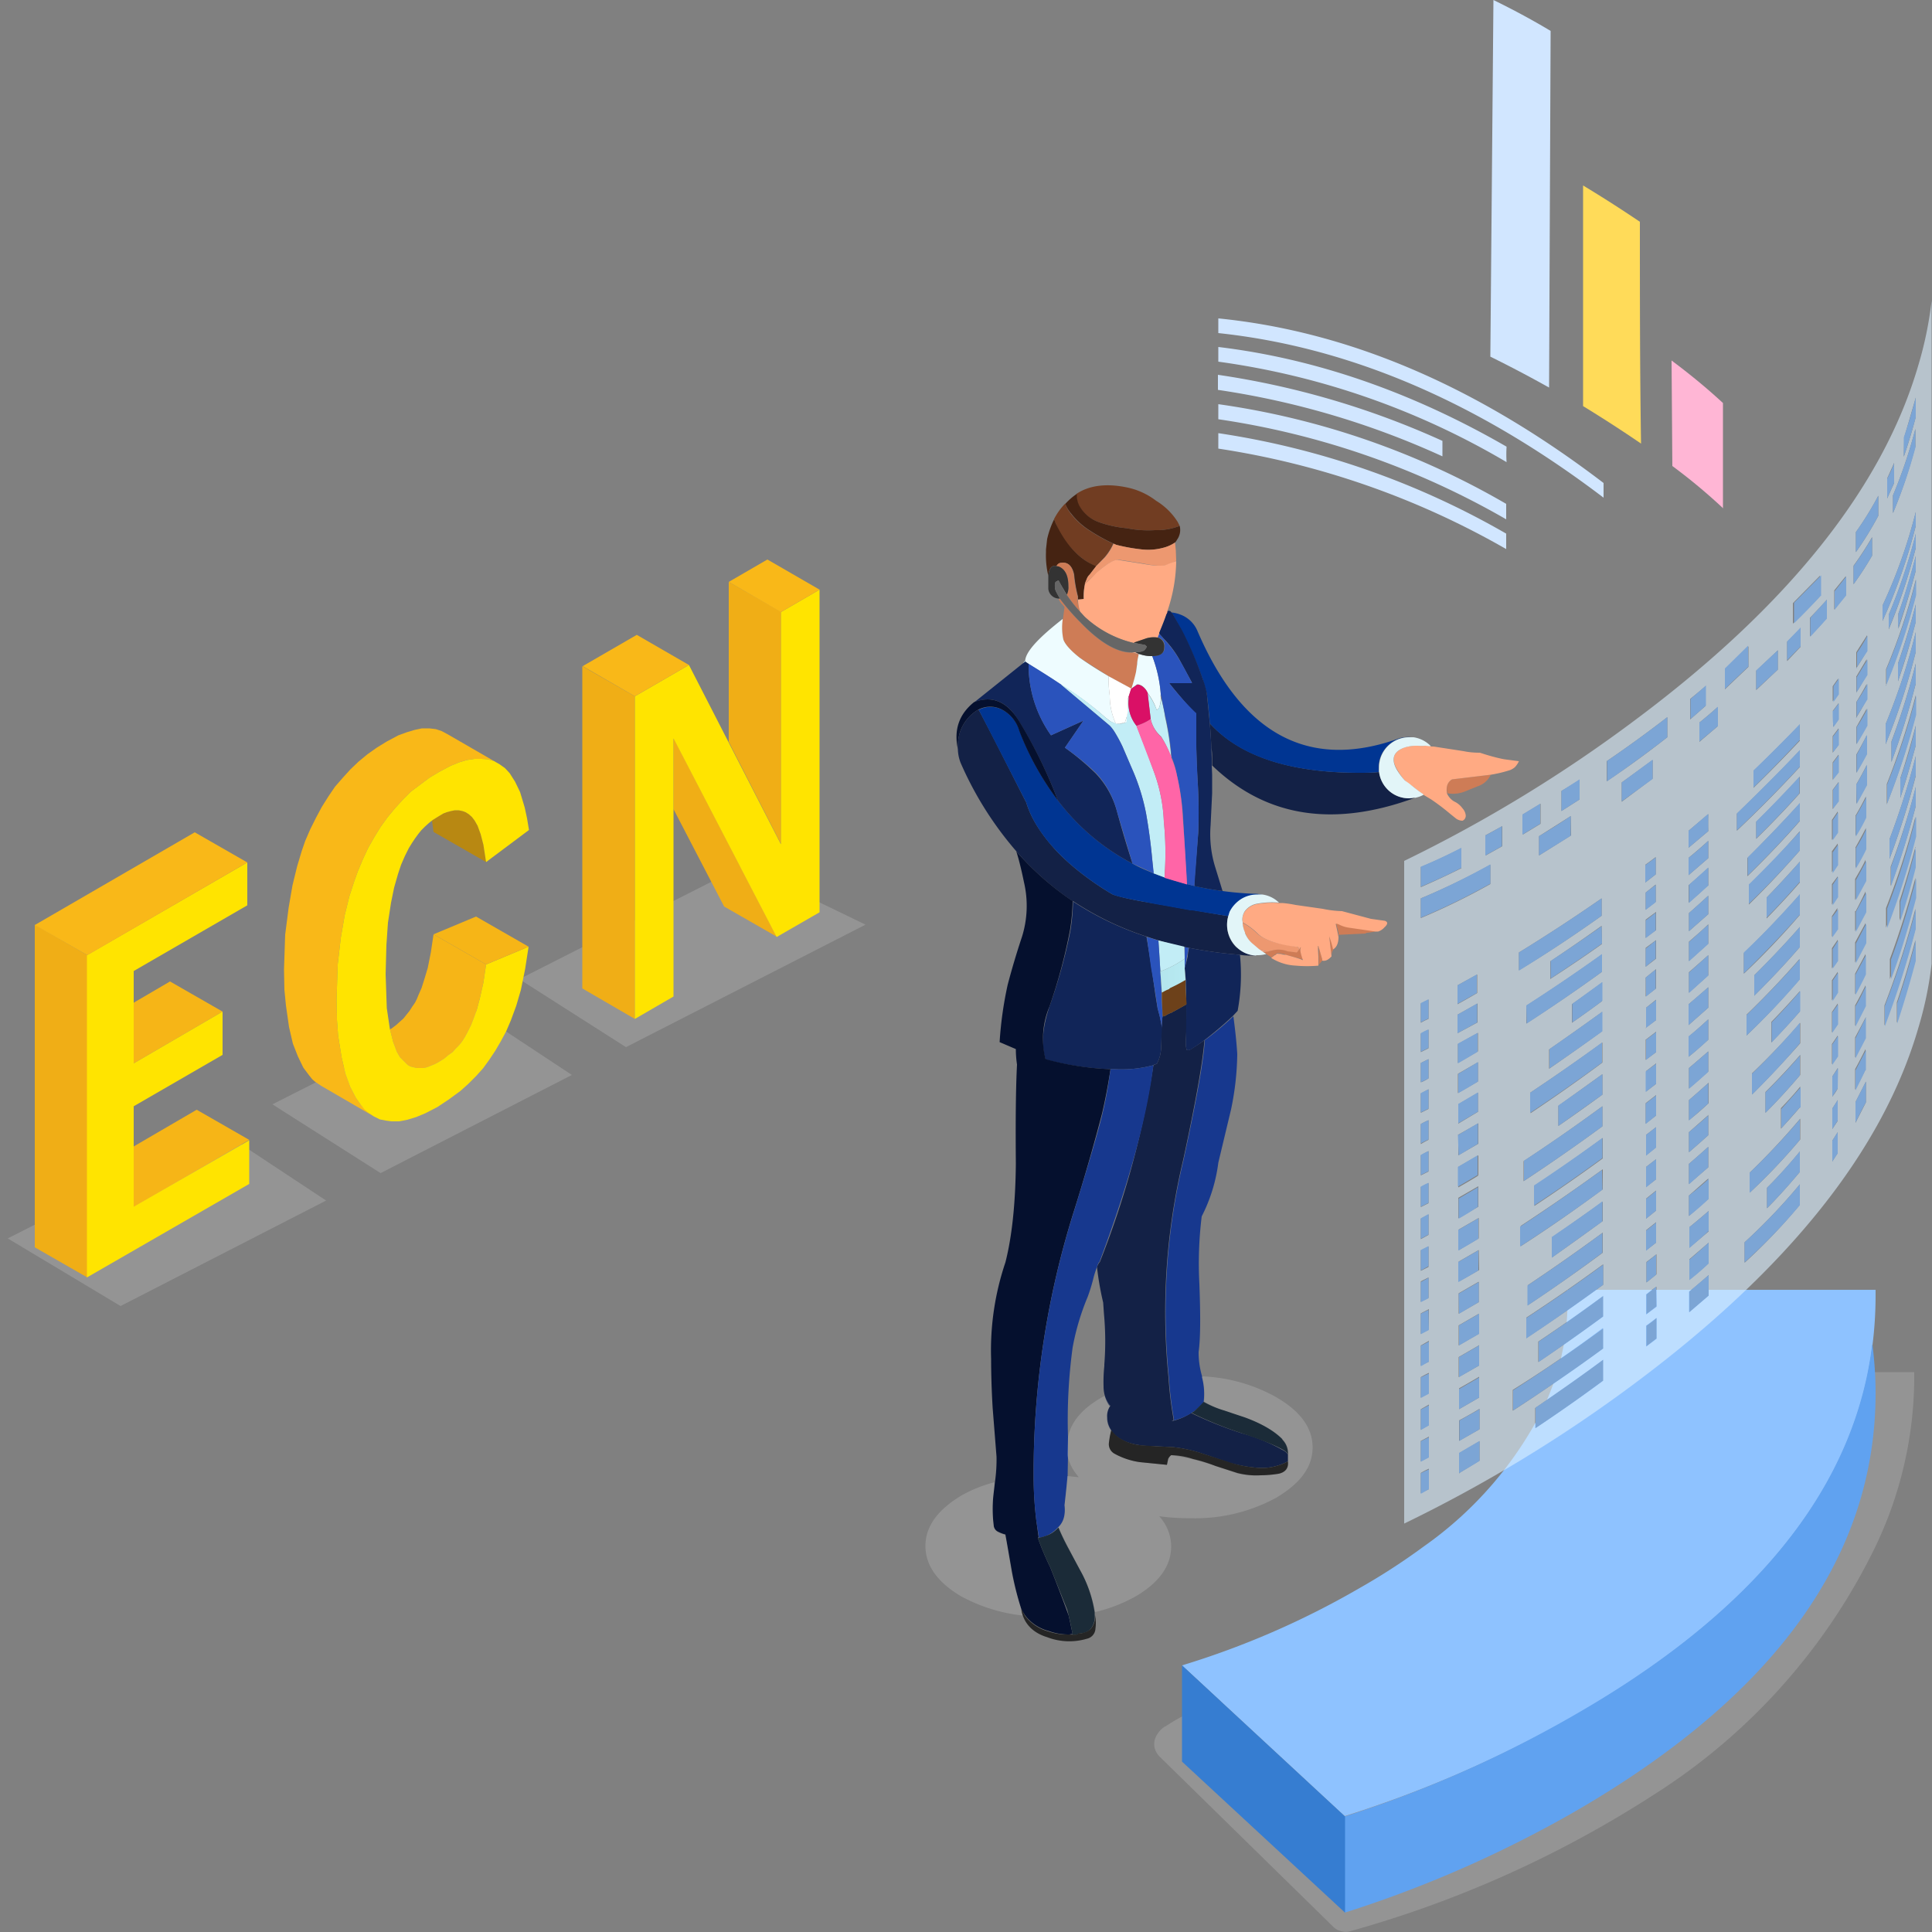 <svg xmlns="http://www.w3.org/2000/svg" width="500" height="500"><rect width="100%" height="100%" fill="#808080" stroke="none"/><defs><linearGradient id="a" x1="-479.7%" x2="188.2%" y1="50%" y2="50%"><stop offset="0%" stop-color="#9FCED5"></stop><stop offset="100%" stop-color="#BBEEF6"></stop></linearGradient></defs><g fill="none" fill-rule="evenodd"><g fill-rule="nonzero"><path fill="#E6E6E6" d="M120.9 260.3l27.1 17.9-49.5 25.4-28-17.8 50.4-25.5zm13.5-6.9l58-29.4 31.6 15.3-62 31.7-27.6-17.6zM57 292.6l27.4 18.1L31.2 338 2 320.5l55-27.9z" opacity=".2" style="mix-blend-mode:multiply"></path><path fill="#F0AE16" d="M174.3 209.4V191l26.7 51.4-13.6-7.8zm14.3-58.8V192l-.6-1.2 14.1 27.6v-60.1zm-37.9 21.8v83.4l13.6 7.9v-83.5z"></path><path fill="#FFE400" d="M212.1 152.6v83.5l-11.1 6.4-26.7-51.4v66.8l-10 5.8v-83.5l14-8.1 23.8 46.4v-60.1z"></path><path fill="#F9B818" d="M212.1 152.6l-13.5-7.8-10 5.8 13.5 7.8zm-47.3 11.7l-14 8.1 13.5 7.8 14-8.1z"></path><path fill="#F0AE16" d="M9 322.8v-83.5l13.6 7.9v83.4z"></path><path fill="#F6B517" d="M34.6 296.7v15.7L64.5 295l-13.6-7.8zm23-34.9l-23 13.4v-15.7L44 254z"></path><path fill="#FFE400" d="M57.6 273l-23 13.3v26l29.9-17.2v11.3l-42 24.2v-83.4l41.5-24v11.1l-29.4 17v23.9l23-13.4z"></path><path fill="#F9B818" d="M50.4 215.4L9 239.4l13.6 7.8 41.4-24zm44 71.7l-.9-1-1.4-2-1.5-2.9-1.2-3.3-1-4.3-.9-5.6-.3-4.1-.1-5.3.3-9 .8-6.9 1-5.8 1.2-4.9 1.3-4 .9-2.5 1.3-3.1 1.4-3 1.6-2.8 1.6-2.6 1.8-2.5 2-2.4 2-2.2 2-2 2.4-1.8 2.4-1.8 2.5-1.5 3-1.6 2.2-.9 2-.6 2-.3h1.8l1.7.1 1.6.5 1.4.8-13.5-7.8-1.5-.8-1.5-.5-1.7-.2h-1.9l-1.9.4-2 .6-2.2.8-3 1.6-2.6 1.6-2.4 1.7-2.3 1.9-2.1 2-2 2.2-2 2.3-1.7 2.5-1.7 2.7-1.5 2.8-1.5 3-1.3 3-.9 2.6-1.2 4-1.2 4.9-1 5.8-.9 7-.3 9 .1 5.2.4 4.1.8 5.6 1 4.3 1.3 3.3 1.4 2.9 1.5 2 .8 1 .8.7 1.5 1 13.6 7.9-1.5-1z"></path><path fill="#F6B517" d="M107 276.2l.8.2h1.8l.9-.2 1-.4 1-.4 1.1-.6 1.3-.8 1.2-1 1-.7.9-1 .8-.8.8-1 .7-1.1.6-1.1.5-1 .5-1 .7-1.8.8-2.2.8-3 .9-4 .7-4.7-13.6-7.8-.7 4.7-.8 4-.9 3-.7 2.2-.8 1.8-.4 1-.5 1-.7 1-.7 1.1-.8 1-.8 1-.9.8-1 .9-1.2.9-.4.2.9 3.4.9 2.4.8 1.4 1 1 1 1 .7.4z"></path><path fill="#B88812" d="M119.7 209.9l-1-.2h-1l-1 .2-1.1.3-.8.3-1.2.7-1.6 1-.2.2.4 2.9 13.6 7.8-.7-4.5-.7-2.7-.8-2.2-.8-1.4-.7-.9-.8-.7-.8-.5z"></path><path fill="#FFE400" d="M107.8 276.4h1.8l.9-.2 1-.4 1-.4 1.1-.6 1.3-.8 1.2-1 1-.7.9-1 .8-.8.8-1 .7-1.1.6-1.1.5-1 .5-1 .7-1.8.8-2.2.8-3 .9-4 .7-4.7 11-4.6-.9 5.8-1.1 5.4-1.2 4.1-1.4 3.8-1.2 2.8-1.4 2.6-1.4 2.4-1.6 2.4-1.6 2.2-1.8 2-2 2-2 1.8-3 2.2-3 2-3.1 1.6-2.4 1-2.3.7-2.1.4h-2l-1.5-.2-1.5-.3-1.6-.8-1.5-1-.9-.8-.8-1-1.4-2-1.5-2.9-1.2-3.3-1-4.3-.9-5.6-.3-4.1-.1-5.3.3-9 .8-6.9 1-5.8 1.2-4.9 1.3-4 .9-2.5 1.3-3.1 1.4-3 1.6-2.8 1.6-2.6 1.8-2.5 2-2.4 2-2.2 2-2 2.4-1.8 2.4-1.8 2.5-1.5 3-1.6 2.2-.9 2-.6 2-.3h1.8l1.7.1 1.6.5 1.4.8 1.4 1 1.2 1.3 1.4 2.2 1.3 2.7 1.2 4 .6 2.8.5 3-11.1 8.3-.7-4.5-.7-2.7-.8-2.2-.8-1.4-.7-.9-.8-.7-.8-.5-.8-.3-1-.2h-1l-1 .2-1.1.3-.8.3-1.2.7-1.6 1-1 .8-1 .9-1 1-.8 1-.8 1.1-.8 1.2-.8 1.3-1 2-1 2.3-.8 2.4-1 3.5-.8 3.9-.8 5.2-.4 5.8-.2 7.5.3 8.8.8 5.4.9 3.5.9 2.4.8 1.4 1 1 1 1 .7.4.8.2z"></path><path fill="#F6B517" d="M136.8 245l-13.6-7.8-11 4.6 13.6 7.8z"></path></g><path fill="#E6E6E6" fill-rule="nonzero" d="M388.2 387.6a187.7 187.7 0 0017.8-32.5h89.4a101.8 101.8 0 01-10.7 46.5 157.2 157.2 0 01-56.6 62.8 286 286 0 01-78.7 35.4 3.8 3.8 0 01-2.2 0 4 4 0 01-2-1L300 454.5a5 5 0 01-1.2-2.2 4.5 4.5 0 01.2-2.5 6.5 6.5 0 012.5-3 .2.2 0 00.1 0 52 52 0 0114.2-6.6 130 130 0 0072.5-52.6z" opacity=".2" style="mix-blend-mode:multiply"></path><path fill="#8EC2FF" d="M348.1 470.1L305.9 431a217.7 217.7 0 0045.6-19.8 167 167 0 0017-11 97 97 0 0031.1-36.2 72.3 72.3 0 004.4-12.5l.7-3.4a72.2 72.2 0 001-12.5v-1.8h79.7v1.8a103.3 103.3 0 01-.8 12.5 93.2 93.2 0 01-3.4 16c-9.2 30.2-33.7 56.8-73.4 79.7A302.5 302.5 0 01348 470z"></path><path fill="#60A2F0" d="M484.6 348c.5 4.2.8 8.3.8 12.5 0 42.3-26 78.3-77.6 108.2A305.2 305.2 0 01348 495v-24.9a302.5 302.5 0 0059.7-26.4c39.7-22.8 64.2-49.4 73.4-79.6a93.2 93.2 0 003.4-16z"></path><path fill="#367DD1" d="M348.1 495l-42.2-39.1V431l42.2 39.1z"></path><path fill="#D1E6FF" d="M315.3 93.7v-3.9c25 3 50 11.6 74.6 25.8a32.5 32.5 0 000 4 200 200 0 00-74.6-26zm0-7.5v-3.8c34 3.4 67.1 17.7 99.7 42.6v3.8c-32.6-24.8-65.8-39-99.7-42.6zm-.1 14.7V97a216 216 0 0158.1 17.1v4a214.8 214.8 0 00-58.1-17.2zm.1 15.2v-4a211.6 211.6 0 0174.5 26v4a213.9 213.9 0 00-74.5-26zm0-7.6v-3.9a205.2 205.2 0 0174.5 25.8v4a209.8 209.8 0 00-74.5-25.9z"></path><path fill="#FFDB59" d="M424.4 57.5c0 19.2 0 38.2.3 57.3a349.5 349.5 0 00-15-9.7V48a340 340 0 0114.7 9.4z"></path><path fill="#D1E6FF" d="M401.3 8l-.4 92.3a329 329 0 00-15.2-8l.8-92.3c4.9 2.4 9.8 5 14.8 8z"></path><path fill="#FFB6D5" d="M446 131.6a148.9 148.9 0 00-13.2-11l-.2-27.3c4.7 3.5 9.2 7.2 13.3 11v27.3z"></path><path fill="#132146" d="M356.9 199.8a7.8 7.8 0 002.2 4.5 7.7 7.7 0 005.6 2.3 8.8 8.8 0 001.4-.1c-21 7.7-38.5 5-52.4-8.4v-1.8c0-1 0-1.8-.2-2.7a167 167 0 00-.4-6.4c7.8 8.5 20.7 12.8 38.8 12.8 1.7 0 3.3 0 5-.2zm-79.2 33.5a74.4 74.4 0 01-14.6-12.9 89.4 89.4 0 01-14.5-23 10.4 10.4 0 01-.7-3.4 12.4 12.4 0 01.5-4.4 10.6 10.6 0 014.7-5.9.5.5 0 01.2 0c3 5.6 7 13.6 12.3 24 1.2 4 3.7 8 7.6 12.3a57.5 57.5 0 004.2 4 74.1 74.1 0 0010.4 7.4c.6.3 3 1 7.3 1.8l4.1.7 2.3.4 6.6 1.2h.5l9.3 1.6a8.1 8.1 0 002 8l.8.6a7.5 7.5 0 004.5 1.6 6.8 6.8 0 01-1 0c-1 0-2.2 0-3.3-.2a114.5 114.5 0 01-13.2-1.8l-1.2-.2a100.2 100.2 0 01-9.7-2.7 78.2 78.2 0 01-19.1-9.2zm8.2 127.8a8.7 8.7 0 01-.3-2.3 39.4 39.4 0 01.2-5.3v-.4a76.5 76.5 0 00-.1-13.1l-.2-2.9a76.9 76.9 0 01-1.6-9.2 5 5 0 01.7-1.3v.1a237 237 0 0013.9-51 5.3 5.3 0 01.9-.4 9.5 9.5 0 001.1-4.6 86.9 86.9 0 01.2-6.1 7.3 7.3 0 01.2-1.6 2 2 0 00.5 0 7.7 7.7 0 012-1 .4.4 0 01.3-.2l3.4-1.9c0 3 0 6-.2 9.2a8.4 8.4 0 00.2 2.6h.8a46.5 46.5 0 003.8-2.5c-.4 5.5-2.2 15.7-5.5 31a168.5 168.5 0 00-3.8 56.2 96.3 96.3 0 001.3 10.8v.3a4 4 0 01-.5.3 15 15 0 005-2.1h.1a98.2 98.2 0 0013 5.2 46.7 46.7 0 0111.4 4.8l.6.7v1.8a14.3 14.3 0 01-7.4 1.7 38.3 38.3 0 01-7.6-1.3l-7.4-2.5a36.4 36.4 0 00-7.5-1.6l-4.2-.2c-1.4 0-2.9-.1-4.3-.3-3.5-.5-6-1.8-7.4-3.9a5.7 5.7 0 01-1-3.2 4.7 4.7 0 01.8-3 .1.1 0 00-.2-.1 8.4 8.4 0 01-1.2-2.6z"></path><path fill="#003592" d="M365.8 190.9a10.6 10.6 0 00-1.1-.1 7.8 7.8 0 00-7.9 7.9v1.1c-1.6.2-3.3.2-5 .2-18 0-31-4.2-38.7-12.8a175 175 0 00-.8-7.8l-1-3.5a94.9 94.9 0 00-5.5-12.7l-2.3-4.2-.4-.5a8.6 8.6 0 012.5.6 7.7 7.7 0 014.3 4.2c11.4 26.6 28.6 36 51.6 28a7.7 7.7 0 014.3-.4zM298.5 226a72.2 72.2 0 008.7 2.8l2 .5a84.4 84.4 0 0015.2 2 7.8 7.8 0 012.3.3 8.9 8.9 0 00-1.3 0 7.7 7.7 0 00-5.5 2.2 8.2 8.2 0 00-1.6 2.3 8.4 8.4 0 00-.4 1l-9.3-1.5h-.5l-6.6-1.2-2.3-.4-4.1-.8c-4.3-.8-6.7-1.4-7.3-1.8a74.1 74.1 0 01-10.4-7.4 57.5 57.5 0 01-4.2-4c-3.9-4.2-6.4-8.3-7.6-12.3l-12.3-24a6.6 6.6 0 016.3.1 9 9 0 014.3 5.5 73.8 73.8 0 0010 18 57.8 57.8 0 0019.2 16.2c1.7 1 3.5 1.7 5.4 2.5z"></path><path fill="#713D22" d="M275.7 130.4a8.4 8.4 0 001.4 2.5 18.7 18.7 0 005 4.5 46.6 46.6 0 006 3.3 14.2 14.2 0 01-2.3 3.6l-2.2 2.3h-.1a21 21 0 01-10.3-11.2 4.2 4.2 0 01-.4-1 .2.2 0 010-.1 16.4 16.4 0 012.9-4zm29.6 5.7a16.3 16.3 0 01-6.4 1.1 28 28 0 01-7.3-.5 29 29 0 01-7-1.5 9.3 9.3 0 01-5.4-4.4 5.8 5.8 0 01-.6-3c3.3-2.2 7.8-2.8 13.3-1.6a18.4 18.4 0 017.3 3.4 17 17 0 015.6 5.5l.5 1z"></path><path fill="#452312" d="M283.7 146.6l-.7.8-1 1.3a2.9 2.9 0 00-.7 1l-.5 1.4a15.6 15.6 0 00-.4 4l.1-.2v.2H279v-.7a35 35 0 01-1-5.7c-.5-2.4-1.8-3.4-3.7-3a1.4 1.4 0 00-.8.8c-1.3-.3-2 .5-2.2 2.5a22.2 22.2 0 01-.6-6.1v-.7l.3-2.7a23.2 23.2 0 011.8-5.1l.4 1c2.6 5.5 6 9.3 10.4 11.1v.1zm20.4-6.2a9.6 9.6 0 01-3.2 1.4 14.8 14.8 0 01-5.3.4 46.3 46.3 0 01-6.7-1.2l-.7-.3a46.6 46.6 0 01-6-3.3 18.7 18.7 0 01-5-4.5 8.4 8.4 0 01-1.5-2.5 16.2 16.2 0 013-2.6 5.8 5.8 0 00.6 3 9.3 9.3 0 005.3 4.4 29 29 0 007 1.5 28 28 0 007.3.5 16.3 16.3 0 006.4-1.1 4.3 4.3 0 01-.7 3.6 3.1 3.1 0 01-.5.7z"></path><path fill="#CE7C56" d="M279.6 158.4a34.4 34.4 0 01-3.5-4.5 4.4 4.4 0 00.4-2.2c0-2.7-.8-4.4-2.6-5a2.9 2.9 0 00-.5-.2 1.4 1.4 0 01.9-.8c2-.4 3.1.6 3.6 3a35 35 0 001 5.7v.8a.6.6 0 000 .4 9.8 9.8 0 00.4 2l.3.8zm95 47a4.5 4.5 0 01-.1-2 2.7 2.7 0 011.3-1.7l10-1.2a5.6 5.6 0 01-3.4 3l-3.2 1.3a8.3 8.3 0 01-4.6.5zM356.2 241a1.6 1.6 0 00-.4.1 19.1 19.1 0 01-2 .3.6.6 0 00-.4.2l-6.3.3h-.6a2.2 2.2 0 000 .6 8.8 8.8 0 01-.1-1.1l-.6-2.3c0-.2.3-.2.9.1a8.2 8.2 0 002.6.8l7 1zm-11.6 6.4l-.6-5.2h.1l1 3.4a3.8 3.8 0 00-.5 1.8zm-3.3 2.4v-4.1l-.2-.8v-.2h.1l1 3.6a1 1 0 000 .3l-1 1.2zm-8.7-2.8a10.5 10.5 0 00-1.3-.3 1.3 1.3 0 00-.6 0h-.2l-.5.4h-.1a5.9 5.9 0 00-.8.7 21.4 21.4 0 01-2.3-1.6h.1a10 10 0 001.1 0l.8-.1a9.4 9.4 0 011.4-.4 5.8 5.8 0 011.3 0 6.1 6.1 0 011.7.4l2.4.3.2-.2.5-.7c.3-.6.4-.7.3-.2-.2.4 0 1.4.6 3l-4.4-1.2a.6.6 0 00-.2 0zM274.3 155a57.1 57.1 0 005.3 6.1c5 5.2 9.4 7.8 13.2 7.8h.3l1.6.5a40.8 40.8 0 00-.7 4.6l-.2 1.5-1 2.8a312.2 312.2 0 00-5.9-3.3l-7.5-4.8c-2.4-1.9-3.8-3.4-4.2-4.7a14.6 14.6 0 01-.3-5 .7.7 0 00.2-.3l.4-3.1-.5-.6a4 4 0 01-1-1.5h.4z"></path><path fill="#EEFCFF" d="M274.7 177.3c-2.8-2-5.7-3.7-8.5-5.5a5.5 5.5 0 01-.9-.6c0-2.4 3.3-6 9.7-11a.7.7 0 010 .3 14.6 14.6 0 00.2 5c.4 1.2 1.8 2.8 4.2 4.7 1.7 1.2 4.1 2.8 7.5 4.8a32.3 32.3 0 00.3 5 17.1 17.1 0 001.6 7.3 9.4 9.4 0 01-1.4-.6l-1.3-1a84 84 0 00-11-8.2 1.3 1.3 0 00-.4-.2zm19.6-.2l-1.5 1.1a43.6 43.6 0 001.2-4.3l.3-2.1c0-.7.2-1.5.4-2.5h.3a9.1 9.1 0 003 .5h.2a34.3 34.3 0 012.2 9.8 2.7 2.7 0 000 .9v.1a8 8 0 01-.4 2.5l-.6.7-.6-1.5a17.3 17.3 0 00-1.8-3 4 4 0 00-1.6-1.9 3.4 3.4 0 00-.6-.2l-.2-.2a.6.6 0 00-.3.1zm-2.6 8.2v1.6a5.8 5.8 0 01-2 .4c.5 0 1-.2 1.4-.3l.6-1.7z"></path><path fill="#112558" d="M313.1 187.2a165.3 165.3 0 01.5 9v1.9l.1 2.4v4.8l-.4 8.3a28.8 28.8 0 001.1 10.5l2 6.5a85.6 85.6 0 01-7.3-1.3V228l1-12.5c.2-4.8.1-9.5-.2-14.2a167.5 167.5 0 01-.3-11.5v-5l-.1-.2c-.7-.4-3-3-7-7.9h6l-3.2-5.9a26 26 0 00-4.1-5.5l-1.2-1.3a1 1 0 000-.3l.5-1.2c.5-1.2 1-2.4 1.3-3.5l.2-.6.2-.3h.6l.3.3.4.5 2.4 4.2a94.9 94.9 0 015.4 12.7c.4 1 .7 2.2 1 3.4l.8 8zm6 75.7a96.1 96.1 0 01-7.4 6.3 46.5 46.5 0 01-3.7 2.5 1.5 1.5 0 01-.9 0 8.4 8.4 0 01-.2-2.7 235.5 235.5 0 000-14.4v-1l-.3-3 .8-3.1c0-.8.2-1.5.3-2.2a114.5 114.5 0 0013.2 1.8 51.5 51.5 0 01-.6 14.5l-1.2 1.3zm-26-39.4a57.8 57.8 0 01-19.3-16.3 123 123 0 00-10-20.4c-3-5.2-7-6.9-11.6-5.1l12.5-10 .6-.5.9.6a31.5 31.5 0 005.8 18.5l8.4-3.8-4.8 7a66.3 66.3 0 018 6.7 22.8 22.8 0 015.5 9.9 292.7 292.7 0 004 13.4zm-15.4 9.8a78.2 78.2 0 0019 9.1 399.4 399.4 0 012.3 15l.6 3.6.6 2.2.5 2.7v-1.3 1.6l-.2 4.5a9.5 9.5 0 01-1.1 4.6 5.3 5.3 0 00-1 .4 32.1 32.1 0 01-10 1h-1a74.5 74.5 0 01-16.8-2.5c-1.2-3.8-.8-8.3 1-13.7A139 139 0 00277 241a52.9 52.9 0 00.7-7.6z"></path><path fill="#C2EDF6" d="M265.3 171.2l-.6.5a3 3 0 00.4-.6.6.6 0 00.2.1zm36.1 55.9l-2.9-1.1a151.7 151.7 0 00-1.9-15.5 54 54 0 00-3.7-11.7l-2.4-5.6a38.5 38.5 0 00-2-3.7 9.7 9.7 0 00-1.3-1.7l-12.6-10.6.5.2a84 84 0 0111 8.3l1.3 1a9.4 9.4 0 001.4.5l.8.1a5.8 5.8 0 002-.4v-1.6l.2-1.2a18 18 0 01.1-2v-1a1.7 1.7 0 01.2-.8 5.5 5.5 0 010 .7 9.3 9.3 0 002 6.8c1.2 3 2.8 7 4.7 12.4a41.8 41.8 0 012.4 12.4 80.4 80.4 0 01.2 13.9v.6zm-6.6-49.9h-.5a.6.6 0 01.3-.2l.2.2zm5.7 3.5c.4 1.6.8 3.2 1 4.8a73.7 73.7 0 011.6 10.5 26.6 26.6 0 00-2.6-5.4 8.4 8.4 0 01-2.7-4.5l-.8-6.7a17.3 17.3 0 011.8 3l.6 1.4.6-.7a8 8 0 00.5-2.4zm6.1 67.4a26.7 26.7 0 01-6.3 3.3l-.3-5-.2-3 6.7 1.6.1 3.1z"></path><path fill="#2A53BC" d="M274.7 177.3l12.5 10.5a9.7 9.7 0 011.3 1.7 38.5 38.5 0 012 3.7l2.4 5.6a54 54 0 013.7 11.7 138 138 0 011.6 12l.4 3.5-5.5-2.5-.7-2.4-3.3-11a22.8 22.8 0 00-5.4-10 66.3 66.3 0 00-8.1-6.6l4.8-7-8.4 3.8a31.4 31.4 0 01-5.8-18.5 246.6 246.6 0 018.5 5.4zm25.6 74.1l.3 5.5v1.6l.3 4.5a7.3 7.3 0 00-.2 1.6v1.3a46.4 46.4 0 00-1.1-4.9 220.2 220.2 0 00-1.4-8.8l-.3-1.7-1.1-8 3 .9.2 3 .3 5zm8.8-22.1l-1.9-.5-.4-6-.6-11.1a63.7 63.7 0 00-1.6-11 22.5 22.5 0 00-1.4-4.8 73.7 73.7 0 00-1.6-10.4l-1-4.9v-.2a2.7 2.7 0 01-.2-.8 34.3 34.3 0 00-2.2-9.8c2 0 3.2-.8 3.2-2.3a2.3 2.3 0 00-1.8-2.6c0-.3.2-.6.4-.9l1.2 1.4a26 26 0 014.1 5.5c1 1.6 2 3.6 3.2 5.9h-5.9a71 71 0 007 7.8v9.2l.3 7.5c.3 4.7.4 9.5.2 14.2a1530.6 1530.6 0 01-1 13.8zm-2.5 18.8v-3l1 .2a91 91 0 01-1 5.3v-2.5z"></path><path fill="#05102E" d="M276.8 423h-.4a15 15 0 01-5-.9 11.3 11.3 0 01-6-3.9 15.3 15.3 0 01-1.1-1.8 79.2 79.2 0 01-2.4-9.6l-1.7-9.7h-.1a9.2 9.2 0 01-1.8-.7 2 2 0 01-1.1-1.4 34.2 34.2 0 010-9l.3-2.5a41.1 41.1 0 00.4-6.5l-1-12.6c-.3-5-.4-9.3-.4-12.7a71 71 0 013.7-25c1.7-6.7 2.6-15.2 2.7-25.5-.1-11.5 0-20 .3-25.7a27.2 27.2 0 01-.3-4l-4.2-1.8a96.3 96.3 0 012.1-14.9c1-3.8 2.2-7.9 3.7-12.4a26.8 26.8 0 00.5-14.1c-.8-3.9-1.5-6.5-2-8a74.4 74.4 0 0014.6 12.9 52.9 52.9 0 01-.7 7.6 139 139 0 01-5.3 19.7 21.3 21.3 0 00-1 13.6 74.5 74.5 0 0016.8 2.6c-.6 3.9-1.3 7.7-2.2 11.5a520 520 0 01-7.1 24.7 225.1 225.1 0 00-10.6 68.9v.4a95.5 95.5 0 00.7 11.3l.6 4.4h-.2v.1a70 70 0 003.2 7.6 451.3 451.3 0 014.8 12.6l1 4.7a2.9 2.9 0 00-.8.1zm-24.7-241.3c4.7-1.8 8.6-.1 11.7 5a123 123 0 0110 20.5 73.8 73.8 0 01-10-18 9 9 0 00-4.2-5.4 6.6 6.6 0 00-6.3-.2.5.5 0 00-.2.1 10.6 10.6 0 00-4.7 5.9 12.4 12.4 0 00-.5 4.3c-1.1-5 .3-9.1 4.2-12.2z"></path><path fill="#ED9870" d="M288.2 140.7l.7.3a46.3 46.3 0 006.7 1.2 14.8 14.8 0 005.3-.4 9.6 9.6 0 003.2-1.4l.2 2 .1 2.7c-.6.4-1.3.7-2.2 1-1 .5-3.2.4-6.5-.3-4-.6-6.2-1-6.4-.9-1 0-3 1-5.6 3.5a29.4 29.4 0 01-3 2.7l.6-1.4a2.9 2.9 0 01.7-1l1-1.3.6-.8 2.3-2.3a14.2 14.2 0 002.3-3.6zM328 246.3l-2.2-.6-1.4-1.2a6.8 6.8 0 01-1.8-2.2l-.2-.5a1 1 0 01-.2-.4 7.4 7.4 0 01-.6-2.3v-.3a18.2 18.2 0 014 3c1.2 1 3.2 1.9 6.1 2.5l4.3.8.2.6a1.7 1.7 0 00-.4.6l-.2.2-2.4-.3a6.1 6.1 0 00-1.7-.4 5.8 5.8 0 00-1.3 0l-.6.1-.8.2-.8.2zm2.5.5h.1a1.3 1.3 0 01.7 0l1.3.3h-.1a14.6 14.6 0 01-2-.3z"></path><path fill="#FFAA83" d="M293.4 166.4a28.1 28.1 0 01-12.7-6.8l-1.1-1.2a6.2 6.2 0 01-.3-.9 9.8 9.8 0 01-.3-2 .6.6 0 010-.3l1.5-.2v-.1a15.6 15.6 0 01.3-3.8 29.4 29.4 0 002.9-2.8c2.6-2.3 4.5-3.5 5.6-3.4l6.4 1c3.3.6 5.5.7 6.5.1l2.2-.8a41.5 41.5 0 01-2.3 13v.3l-.3.6a99.8 99.8 0 01-1.8 4.6 1 1 0 010 .3l-.4 1a6.8 6.8 0 00-3 .2l-3.2 1.2zm75 39.3l-.1-.1a26.8 26.8 0 01-2.3-1.8 12.8 12.8 0 00-1.5-1 7 7 0 01-.9-.8 17 17 0 01-2-2.8c-1.7-2.8-1-4.7 2-5.8a10.9 10.9 0 013.3-.4 11.6 11.6 0 002 0h1l.5.2h.6l7.8 1.2c1.4.3 2.8.4 4.2.4 3 1 5.2 1.5 6.3 1.7l3.8.5a6.5 6.5 0 01-1 1.5 4.3 4.3 0 01-1.3.8 34.4 34.4 0 01-5 1.2l-10 1.2a2.7 2.7 0 00-1.3 1.7 4.5 4.5 0 000 2 4.7 4.7 0 001.8 2 5.5 5.5 0 012.2 1.8 3.2 3.2 0 01.8 1.6 1.4 1.4 0 01-.8 1.6 3 3 0 01-1.6-.5l-1.5-1.2a58.5 58.5 0 00-5-3.8l-2-1.2zm-27.1 44.2a33.1 33.1 0 01-6 0 13 13 0 01-6-1.8 1 1 0 01-.3-.2l.9-.7h.1l.5-.4a14.6 14.6 0 002 .3h.1a.6.6 0 01.2 0c2.1.6 3.6 1 4.4 1.4-.6-1.7-.8-2.7-.6-3.1.1-.4 0-.4-.3.2a5.4 5.4 0 00-.5.7 1.7 1.7 0 01.4-.6l-.2-.6a45.7 45.7 0 01-4.3-.7c-2.9-.7-5-1.6-6.1-2.7a18.2 18.2 0 00-4-3 1.6 1.6 0 01-.1-.5 4.4 4.4 0 01.6-2.2 5 5 0 013-2 21.6 21.6 0 015.8-.3h1a29.6 29.6 0 013.4.5l7 1a28 28 0 005 .6l7.5 2 3.6.5c.8.3.8.8 0 1.6a.7.7 0 00-.2.2 3.7 3.7 0 01-1.6 1 2 2 0 00-.5 0l-6.9-1a8.2 8.2 0 01-2.6-.8c-.6-.3-.9-.3-.9-.1a70.4 70.4 0 01.7 3.3c0 1.6-.5 2.7-1.4 3.2a30.6 30.6 0 00-1-3.4l.6 5.2c-.8.9-1.6 1.3-2.4 1.1a1 1 0 010-.3l-1-3.5h-.1v.9l.1 2v2.2zM293 168.8h.8a8.1 8.1 0 001 .5 1.2 1.2 0 00-.2 0l-1.6-.5zm33.7 77.5l-1-.6 2.2.6a10 10 0 01-1.1 0h-.1z"></path><path fill="#FFF" d="M289.7 187.3h-.1a3.9 3.9 0 00-.8 0 17.1 17.1 0 01-1.6-7.3 32.3 32.3 0 01-.3-5l5.9 3.2-.7 2a1.7 1.7 0 00-.2.8v1a18 18 0 000 2l-.2 1.2-.6 1.8-1.4.3z"></path><path fill="#DA1066" d="M297 179.3l.8 6.8a12.9 12.9 0 01-3 1.5l-.7.2a9.3 9.3 0 01-2-6.8 5.5 5.5 0 000-.7l.6-2 1.6-1.1h.5l.6.3a4 4 0 011.6 1.8z"></path><path fill="#FF65A7" d="M303.1 196a22.5 22.5 0 011.5 4.7 63.7 63.7 0 011.5 11 699.3 699.3 0 011.1 17.2l-5.8-1.7v-.6a80.4 80.4 0 00-.2-14 41.8 41.8 0 00-2.4-12.4l-4.7-12.3.7-.3a12.9 12.9 0 003-1.5 8.4 8.4 0 002.7 4.6 26.6 26.6 0 012.7 5.3z"></path><path fill="#6D411A" d="M300.6 256.9a9 9 0 011.9-1l.3-.2a43.5 43.5 0 004-2.1v1c0 1.9.2 3.6.3 5.3a77.6 77.6 0 01-3.4 1.9.4.4 0 00-.3.2 7.7 7.7 0 00-2 1 2 2 0 01-.5 0l-.2-4.5v-1.6z"></path><path fill="url(#a)" d="M61.3 251.4a26.7 26.7 0 006.3-3.3v2.5l.2 3a43.5 43.5 0 01-4 2.1l-.3.3a9 9 0 00-1.8.9l-.4-5.5z" transform="translate(239)"></path><path fill="#17388E" d="M311.6 362.8a5.5 5.5 0 00-.5.6 24.4 24.4 0 01-2 1.8l-.8.5a15 15 0 01-5 2 4 4 0 00.5-.2v-.3a96.3 96.3 0 01-1.3-10.8 168.5 168.5 0 013.8-56.2c3.3-15.3 5.2-25.6 5.5-31a63 63 0 002.6-2 75.2 75.2 0 004.8-4.2c.4 3.1.8 6.4 1 9.8a73.5 73.5 0 01-1.6 14.3l-3.3 13.8a42 42 0 01-4.3 13.9 100.2 100.2 0 00-.6 17.5c.3 8.2.3 14-.2 17.6a21.8 21.8 0 00.9 6.3v.3a16.9 16.9 0 01.4 6.3zm-13.1-87.2c-1.5 12.7-6 29.7-14 51.1v-.2a5 5 0 00-.6 1.4 24.2 24.2 0 00-1 3.2 46 46 0 01-1.4 4.5 63.5 63.5 0 00-3.9 13.1 139.4 139.4 0 00-1.2 23.2V376.6l-.1 5.4-.8 7.5c.3 2.6-.3 4.5-1.7 5.8a8.3 8.3 0 01-3.1 2.2 15 15 0 01-1.8.5l-.7-4.4a95.5 95.5 0 01-.7-11.4v-.4a225.1 225.1 0 0110.6-68.8c3.8-12.3 6.2-20.5 7.2-24.7.9-3.8 1.6-7.7 2.1-11.6h1a32.1 32.1 0 0010-1z"></path><path fill="#E6E6E6" fill-rule="nonzero" d="M276.2 382l3 .3a13.3 13.3 0 01-3-5.7v-.6l.2-4.1c.8-4 3.8-7.5 9-10.4a1 1 0 00.5-.4 8.4 8.4 0 001.4 2.6.1.1 0 010 .1 4.7 4.7 0 00-.7 3 5.7 5.7 0 001 3.3 22 22 0 00-.5 3.3 2.8 2.8 0 001.4 2.8 19 19 0 006.5 2.2l7 .7.4-1.4a2.5 2.5 0 01.7-1.1 64.5 64.5 0 0111.5 2.8l5.6 1.9a19.6 19.6 0 006.1.5 29.9 29.9 0 004.7-.4c1.8-.4 2.6-1.5 2.4-3.2v-1.8a5 5 0 00-1.4-3.8l-.1-.2c-2.1-2.1-5.4-4-9.8-5.5l-5.3-1.8a25.8 25.8 0 01-5.2-2.4 16.9 16.9 0 00-.5-6.2v-.3a42.7 42.7 0 0119.2 5.4c6.2 3.6 9.4 7.9 9.4 13s-3.2 9.3-9.4 13a43.7 43.7 0 01-22.5 5.3 53.5 53.5 0 01-7.8-.5 11.7 11.7 0 013.1 7.8c0 5-3.1 9.4-9.3 13a40.5 40.5 0 01-10.4 4 32.3 32.3 0 00-3.9-10.8 279 279 0 01-2.8-5.5 61.4 61.4 0 01-2.7-5.6 7.1 7.1 0 01-3.3 2.2 8.3 8.3 0 003.1-2.2c1.4-1.2 2-3.1 1.7-5.7.3-2.3.6-4.8.7-7.6zm-11.9 34.4a8.6 8.6 0 00.4 1.7 43 43 0 01-16-5c-6.1-3.6-9.2-8-9.2-13s3.1-9.3 9.2-13a35.1 35.1 0 018.7-3.5l-.2 2.5a34.2 34.2 0 000 9 2 2 0 001 1.4 9.2 9.2 0 001.9.7c.5 2.1 1 5.4 1.7 9.7a79.2 79.2 0 002.5 9.5z" opacity=".2" style="mix-blend-mode:multiply"></path><path fill="#1B2B38" d="M279 423h-1.4a85.2 85.2 0 00-1.4-6.4l-4.4-11a70 70 0 01-3.2-7.6h.2a15 15 0 001.8-.5 7.1 7.1 0 003.3-2.2 61.4 61.4 0 002.7 5.6l2.9 5.4a32.3 32.3 0 013.8 11v.6a5 5 0 01-.6 3 3.3 3.3 0 01-2.3 1.7l-1.3.2-.2.1zm29.3-57.3l.8-.5a40.6 40.6 0 002.4-2.4 25.8 25.8 0 005.2 2.2l5.4 1.8c4.4 1.6 7.6 3.5 9.7 5.6l.1.2a5 5 0 011.4 3.8 6.9 6.9 0 00-.5-.7c-1.3-1-5.1-2.7-11.5-4.8a98.2 98.2 0 01-13-5.3z"></path><path fill="#252525" d="M283.4 417.9a11 11 0 01.1 3.6 2.8 2.8 0 01-2.2 2.6 16 16 0 01-10.3-.4c-3.3-1-5.4-3-6.3-5.6a8.6 8.6 0 01-.4-1.7l1 1.8a11.3 11.3 0 006 4 15 15 0 005.1.8h.4a20.2 20.2 0 002.1 0c0-.2.1-.3.2-.3.5 0 1 0 1.4-.2a3.3 3.3 0 002.3-1.7 5 5 0 00.6-3zm4.2-47.8c1.4 2 3.9 3.4 7.3 3.9l4.4.3 4.2.2a36.4 36.4 0 017.5 1.6l7.4 2.4c2.4.8 5 1.2 7.5 1.4a14.3 14.3 0 007.4-1.7c.2 1.7-.6 2.8-2.4 3.2a29.9 29.9 0 01-4.6.4 19.6 19.6 0 01-6.1-.6l-5.6-1.8c-2.6-1-4.5-1.5-5.8-1.8a19.7 19.7 0 00-5.7-1 2.5 2.5 0 00-.8 1l-.3 1.5-7-.7a19 19 0 01-6.6-2.2 2.8 2.8 0 01-1.4-2.9 22 22 0 01.6-3.2z"></path><path fill="#E2F5F8" d="M366.1 206.4a8.8 8.8 0 01-1.4.2 7.7 7.7 0 01-5.6-2.3 7.8 7.8 0 01-2.2-4.5 10.6 10.6 0 010-1.1 7.8 7.8 0 017.8-7.9h1.1a7.8 7.8 0 014.5 2.3.4.4 0 00.1 0h-.5l-1-.1a11.6 11.6 0 01-2 0 10.9 10.9 0 00-3.2.4c-3.1 1-3.8 3-2.2 5.8a17 17 0 002.1 2.8l1 .7 1.4 1.1a26.8 26.8 0 002.3 1.7l.1.2a7.6 7.6 0 01-2.3.8zm-41 40.9a7.5 7.5 0 01-4.4-1.6 9.4 9.4 0 01-.8-.7 8.1 8.1 0 01-2-8l.3-1a8.2 8.2 0 011.7-2.3 7.7 7.7 0 015.5-2.2 8.9 8.9 0 011.3 0 7.6 7.6 0 014.3 2.1 21.6 21.6 0 00-5.8.3 5 5 0 00-3.1 2 4.4 4.4 0 00-.6 2.2l.1.6v.3a7.4 7.4 0 00.6 2.3 1 1 0 00.1.4l.3.6a6.8 6.8 0 001.8 2.1l1.4 1.2 1 .7.9.6a8 8 0 01-2.2.3h-.4z"></path><path fill="#333" d="M274.3 154.9h-.4a2.8 2.8 0 01-2.6-2.5V150 149c.2-2 1-2.8 2.1-2.5l.6.1c1.7.7 2.5 2.4 2.5 5.1a4.4 4.4 0 01-.4 2.2l-2.2-3.7a5.3 5.3 0 00-.7.4 1.1 1.1 0 00-.2.6 5.8 5.8 0 000 .6c0 .5.1.9.3 1.3l1 1.8zm25.3 10.1a2.3 2.3 0 011.7 2.5c0 1.6-1 2.3-3.1 2.3a9.1 9.1 0 01-3.2-.5 8.1 8.1 0 01-1.1-.5 4.8 4.8 0 002.2-.5 3 3 0 00.7-1l-.5-.4a36 36 0 01-2.9-.6l3.3-1.1a6.8 6.8 0 012.9-.2z"></path><path fill="#666" d="M276 153.9a34.4 34.4 0 003.6 4.5l1.1 1.2a28.1 28.1 0 0012.7 6.8l3 .5.4.5a3 3 0 01-.7 1 4.8 4.8 0 01-2.2.4h-1.1c-3.8 0-8.2-2.6-13.2-7.8a57.1 57.1 0 01-5.3-6.1 11.3 11.3 0 01-1-1.8 3 3 0 01-.3-1.3 5.8 5.8 0 010-.6 1.1 1.1 0 01.2-.6l.8-.4a56.1 56.1 0 002 3.7z"></path><path fill="#DCF0FF" d="M479.7 146.5v4.7a84.9 84.9 0 004.8-7.4V139a86.6 86.6 0 01-4.8 7.4zm8.7-22.6v5.1a521 521 0 001.8-4v-5.2l-1.8 4zm-2.3 9.6v-5.2a82.5 82.5 0 01-5.8 9.4v5.2a86 86 0 005.8-9.4zm9.6-18V111a128.3 128.3 0 01-5.8 17.2v4.6a130 130 0 005.8-17.3zm.1-7.6v-5l-3 10.3-.1 5a132 132 0 003.1-10.3zm0 30.3a150.7 150.7 0 01-7 20.9v3.8a151.8 151.8 0 007-21.1v-3.6zm0 5.7c-1.4 5.4-2.9 10.4-4.5 14.9v3.9c1.6-4.7 3.1-9.7 4.5-15v-3.8zm0-11.4a135.8 135.8 0 01-8.6 24.2v4a147.5 147.5 0 008.6-24.6v-3.6zm0 31.1a168.9 168.9 0 01-7.8 23.8v5.2a174.2 174.2 0 007.8-23.9v-5zm0-7.2c-1.4 5.5-3 10.6-4.6 15.3v4.6c1.7-4.8 3.2-9.9 4.6-15.4v-4.5zm0 15.3a188.5 188.5 0 01-6.3 20.2v5.3a197.3 197.3 0 006.3-20.3v-5.2zm-23-11.7v-4.8a159 159 0 01-4.4 4.7v4.8c1.5-1.5 3-3.1 4.3-4.7zm2-2.3l2.9-3.8v-4.8l-3 3.7v4.9zm5.6 21.5c1-1.4 1.8-3 2.7-4.6v-4l-2.7 4.5v4.2zm-6.1-1.7v4l1.4-1.8v-4.1l-1.4 2zm6.1-4.6c1-1.4 1.9-3 2.8-4.5v-4l-2.8 4.4v4zm7.6 4.5a174.2 174.2 0 007.8-23.4v-4a156.8 156.8 0 01-7.7 23.2v4.2zm-7.6 8.3c1-1.5 1.8-3 2.7-4.7v-4a85 85 0 01-2.7 4.7v4zm0 2.5v4.4l2.7-4.8v-4.4l-2.7 4.8zm-6-4.2v4.1l1.4-1.9V182l-1.5 2zm-.1 10.8l1.5-2v-4.3l-1.5 2v4.3zm8.8-4.5a93.7 93.7 0 01-2.7 5v4.7a110.5 110.5 0 002.7-4.9v-4.8zm-2.7 12.5v5.2l2.7-4.9V198a84.8 84.8 0 01-2.7 5zm-6.1-1l1.5-2v-4.5l-1.5 2v4.5zm0 7.6l1.5-2.1v-4.9l-1.5 2v5zm14-1.3a193.4 193.4 0 007.5-23.2v-5a190.6 190.6 0 01-7.5 23 475.3 475.3 0 000 5.2zm3.5-1.6c1.4-4.2 2.7-8.8 4-13.6v-5.1c-1.3 4.8-2.6 9.4-4 13.6v5zm4-10.8a205.3 205.3 0 01-6.8 21.5v5.1a213.3 213.3 0 006.8-21.5v-5.1zm0 8a201.8 201.8 0 01-6.5 20.6v5a216.3 216.3 0 006.5-20.7v-5zM471 154V149l-7 7.1v5.3a165.2 165.2 0 007-7.1zm24.7 57.4a201.2 201.2 0 01-7.6 23.6v5.1a209.2 209.2 0 007.6-23.7v-5zm0 20.8v-5a227 227 0 01-6.6 21v5.2c2.4-6.4 4.6-13.5 6.6-21.2zm0-13c-1.3 5-2.7 9.6-4.1 14v5c1.4-4.4 2.8-9 4-14v-5zm-15.5-2.9l2.7-4.9v-5.3a73 73 0 01-2.7 5v5.2zm-6 1l1.4-2v-5.3l-1.5 2.2v5.1zm1.4 1l-1.5 2v5.4l1.5-2v-5.4zm4.6 6.3l2.7-5v-5.3a138 138 0 01-2.7 5v5.3zm-4.6 2.2l-1.5 2v5.3l1.5-2.1v-5.2zm-1.5 10.3v5.3l1.4-2.1v-5.3l-1.4 2.1zm8.7-9.3v-5.3c-.8 1.8-1.8 3.4-2.7 5v5.4a100.9 100.9 0 002.8-5v-.1zm-2.7 8v5.2l2.7-5.1v-5.2a104 104 0 01-2.6 5.2v-.1zm-6 9.6v5.2l1.5-2.1v-5.3l-1.5 2.2zm0 8.2v5.3l1.5-2.2v-5.2l-1.5 2.2v-.1zm6-4.5c1-1.7 1.8-3.4 2.7-5.2v-5l-2.7 5v5.2zm2.7-2.2l-2.7 5.1v5.3l2.7-5.2V247zm0 8.1a127 127 0 01-2.7 5.2v5.3l2.7-5.3V255zm-8.7 6.9v5.3l1.5-2.2v-5.3l-1.5 2.2zm13.6-1.7v5.2a242.8 242.8 0 008-25v-5.2a218.8 218.8 0 01-8 25zm3.2-.8v5.3a295.4 295.4 0 004.8-16.2v-5.2c-1.5 5.7-3.1 11.1-4.8 16.1zm-8 3.8l-2.8 5.3v5.2l2.7-5.2v-5.3zm17-13.8a94.2 94.2 0 01-3.4 16.5c-9.2 31.8-33.7 62.5-73.4 92.1a367.7 367.7 0 01-59.7 36.3V222.8a367 367 0 0059.7-36.4c39.7-29.6 64.2-60.3 73.4-92a96 96 0 003.4-16.6v171.7zm-17.1 27.4v-5.3a127 127 0 01-2.7 5.2v5.3a169.3 169.3 0 002.7-5.2zm-7.2-3.6V268l-1.5 2.2v5.2l1.5-2zM439.8 192l4.7-4v-5a121 121 0 01-4.7 4v5zm1.7-14.5a277 277 0 01-4.1 3.4v5.3l4-3.5v-5.2zm11-4.9v-5.3l-6.1 5.9v5.2l6.1-5.8zm2 1v5l5.6-5.3v-5l-5.6 5.3zm11.5-11l-3.5 3.5v5l3.5-3.7v-4.9zm-50.2 34.4v5.2c5.4-3.6 10.6-7.4 15.7-11.4v-5.2a315 315 0 01-15.7 11.4zm-7 4.8a120 120 0 01-4.7 2.9v5.2l4.7-3v-5.1zm10.9.7v5l8-6v-4.8l-8 5.8zm54.5 84.4v5.3l1.4-2.1v-5.4l-1.4 2.2zm6 3.7l2.7-5.3v-5.4l-2.7 5.3v5.4zm-4.6 7.9V293l-1.4 2.2v5.4l1.4-2.2zm-1.4-20v5.3c.5-.6 1-1.3 1.4-2.1v-5.3l-1.4 2.2zm-24.7-68v4.5c6-5.7 11.4-11.2 16.3-16.5v-4.3c-5 5.3-10.4 10.7-16.3 16.4zm16.3-9.5a323 323 0 01-11.3 11.7v4.4a250 250 0 0011.3-11.8V201zm0-9.3v-4.2a442.5 442.5 0 01-12 12v4.4a365.8 365.8 0 0012-12.2zm-98.1 73a16 16 0 012-1v-5l-2 1v5zm0 2.8v4.8l2-1v-4.8a16 16 0 00-2 1zm0-43.1v5.2c3.2-1.4 6.7-3 10.5-4.9v-5.2c-3.9 2-7.4 3.6-10.5 4.9zm0 8.1v5.1a178.2 178.2 0 0018-8.8v-5a182.3 182.3 0 01-18 8.7zm0 42.6v5c.7-.2 1.3-.6 2-1v-5l-2 1zm0 7.9v5l2-1v-5.1l-2 1.1zm2 12v-5.1a20.8 20.8 0 00-2 1v5.2a20.8 20.8 0 012-1.1zm-2 4v5.2l2-1v-5.3a20.8 20.8 0 00-2 1.1zm0 8.2v5.2l2-1v-5.2a19 19 0 00-2 1zm2 20.6v-5.2l-2 1v5.3l2-1zm-2-7.1l2-1.1v-5.3l-2 1.1v5.3zm98-105.5a225 225 0 01-13.1 13.9v5c4.8-4.7 9.1-9.3 13.2-14v-4.9zm-8.5 22.5c3-3.1 5.9-6.2 8.6-9.3V223a299 299 0 01-8.6 9.3v5.3zm8.6-6.2c-4.4 5-9.2 10-14.5 15.2v5.3c5.3-5 10.1-10.1 14.5-15.2v-5.3zm-13.5-4.8c4.9-4.8 9.4-9.5 13.5-14.2v-4.6c-4.2 4.6-8.7 9.3-13.6 14.2v4.6zm-10.2-16L437 215v4.4l5.1-4.3a54.3 54.3 0 010-4.4zM437 222v4.5l5.1-4.4v-4.5a114.5 114.5 0 01-5.1 4.4zm-11.2 1.8v4.6l2.7-2.1v-4.5a82.6 82.6 0 01-2.7 2zm2.7 5.1l-2.6 2.1v4.4l2.6-2V229zm-2.6 9.2v4.6l2.7-2V236l-2.7 2zm16.2-9v-4.5a141 141 0 01-5.1 4.5v4.5c1.8-1.4 3.4-3 5-4.4h.1zm0 2.7a249 249 0 01-5 4.5v4.7l5-4.4v-4.8zm0 15.4a717.6 717.6 0 01-5 4.4v5.3l5-4.5v-5.2zm0-3v-5c-1.6 1.6-3.3 3-5 4.5v5l5-4.5zm-16.2 6l2.7-2.1v-4.8l-2.7 2v4.9zm0 2.7v5l2.7-2.1v-5l-2.7 2.2zm0 13.1l2.7-2v-5.3l-2.6 2.1v5.3zm0 3v5.3l2.7-2V267l-2.6 2zm11.1-9v5.3l5.1-4.5v-5.3a248.7 248.7 0 01-5.1 4.4zm0 8.3v5.2c1.8-1.4 3.5-3 5.1-4.4v-5.3a134 134 0 01-5.1 4.5zm28.7-20.1a229 229 0 01-13.7 14.4v5.4a197.9 197.9 0 0013.7-14.5v-5.3zm-7.3 21.6a202.2 202.2 0 007.4-8v-5.3a229 229 0 01-7.4 8v5.3zm-4.4-12.1c4.2-4.2 8.2-8.4 11.8-12.6v-5.2a241.7 241.7 0 01-11.8 12.5v5.3zm-59.9-47v5.3l4.6-2.8V208l-4.6 2.8zm-9.7 5.5l.1 5.2 4.3-2.4v-5.2l-4.4 2.4zm30.1 20.8v-4.5a445.6 445.6 0 01-21.4 14v4.6c7-4.2 14.2-9 21.4-14.1zm-8-25.8l-8.2 5.2v5l8.3-5.2-.1-5zM377.2 255v4.9a241 241 0 005.1-2.9v-4.8l-5.1 2.8zm0 12.4l5.2-2.8v-4.9l-5.2 2.9v4.8zm37.5 24.1v-5.2a470.6 470.6 0 01-20.4 14.2v5.2a512.5 512.5 0 0020.4-14.2zm0-8.2V278l-11.4 8.2v5.2a487.2 487.2 0 0011.4-8.1zm-13.4-30a350.7 350.7 0 0013.3-9l-.1-4.7a487.4 487.4 0 01-13.3 9.2v4.6zm13.3 1a543.5 543.5 0 01-7.8 5.6v4.8a333 333 0 007.8-5.6v-4.9zm0 12.6v-5a872.3 872.3 0 01-13.7 9.7v5a729.7 729.7 0 0013.7-9.7zm-19.6-6.7v4.7a451.4 451.4 0 0019.6-13.4V247a505.2 505.2 0 01-19.6 13.3zm-12.5 14.7l-5.2 3v5l5.2-3v-5zm-5.2.2l5.2-3v-4.8l-5.2 2.9v5zm5.2 12.7v-5l-5.1 3v5l5-3h.1zm-5.1 6v5.2l5.2-3v-5.3a411 411 0 01-5.3 3zm19.7 13.1v5.2a469.7 469.7 0 0017.7-12.3v-5.3a475 475 0 01-17.7 12.4zm-1-24.1v5.3a454.4 454.4 0 0018.6-13.1v-5.2a545.8 545.8 0 01-18.7 13h.1zM382.6 307a996.9 996.9 0 00-5.2 3v5.3l5.2-3V307zm0-3V299l-5.2 3v5.3a152 152 0 005.1-3zm-5 19.5l5.1-3v-5.3l-5.2 3v5.3zm5.1 0l-5.2 3v5.2l5.3-3-.1-5.3zm32.1.7V319a521.7 521.7 0 01-19.4 13.6v5.2a461.9 461.9 0 0019.4-13.6zm-13.2-4.1l.1 5.3a961.2 961.2 0 0013.1-9.4V311l-13.2 9.3zm-8-2.8v5.2c7-4.5 14-9.4 21.2-14.7v-5.2a524.8 524.8 0 01-21.3 14.7zm72.3-44.3a181 181 0 01-9 9.6v5.4c3.2-3.2 6.2-6.5 9-9.8v-5.2zm-12.4 10.2c4.4-4.4 8.5-8.8 12.4-13.2v-5.3a193.2 193.2 0 01-12.5 13.1v5.4zm12.4 3.3v-5.3c-1.6 2-3.3 3.8-5 5.6v5.3a160 160 0 005-5.6zm0 3a183.7 183.7 0 01-13 13.9v5.2a158.9 158.9 0 0013-13.7v-5.3zm-28.8-7.8a225 225 0 005-4.4v-5.2a420 420 0 01-5 4.3v5.3zm0 3v5.2c1.8-1.4 3.5-2.9 5.1-4.4v-5.3a258.6 258.6 0 01-5.1 4.5zm-8.5-9.5l-2.6 2v5.3l2.6-2v-5.3zm-2.6 18.5v5.3l2.6-2.1v-5.2l-2.6 2zm2.6-5v-5.3l-2.7 2.1v5.3l2.7-2.1zm13.6-.2l-5.1 4.5v5.2a267 267 0 005-4.4v-5.3zm-5.1 17.9l5-4.3v-5.3a267 267 0 01-5 4.4v5.2zm5-1.4l-5 4.4v5.3l5-4.4V305zm-16.1 5.2v5.2l2.6-2.1v-5.2l-2.6 2.1zm0-8.3v5.3l2.6-2V300l-2.6 2zm0 16.5v5.2l2.6-2v-5.3l-2.5 2zm11.2 4.5l5-4.2v-5.3a221.2 221.2 0 01-5 4.2v5.3zm5-1.3l-5 4.3v5.3a79 79 0 005-4.3v-5.3zm-13.5 3l-2.6 2v5.3l2.6-2.1v-5.2zm37.1-18.1a152.4 152.4 0 01-14.3 15v5.3a149.1 149.1 0 0014.3-15v-5.3zm0-3.1V298c-2.6 3.2-5.5 6.4-8.5 9.4v5.3c3-3 5.8-6.2 8.5-9.4zm-51 37.3v-5.2a472.2 472.2 0 01-16.7 11.7v5.3a544 544 0 0016.8-11.8zm0 16.6V352a512.2 512.2 0 01-17.5 12.4v5.2a412.5 412.5 0 0017.6-12.3zm0-8.3v-5.3c-7.8 5.9-15.6 11.2-23.3 16v5.4c7.7-5 15.5-10.4 23.4-16.2v.1zm13.9-7.9l-2.7 2v5.4l2.7-2v-5.4zm0-3V333c-1 .6-1.8 1.3-2.7 2v5.2l2.7-2zm8.4-3.8v5.3l5.1-4.3V330a253.2 253.2 0 01-5 4.3v.1zm-59.6.5v5.2l5.2-3v-5.3l-5.2 3zm0 8.1v5.3l5.2-3V340l-5.2 3zm5.2 5.3l-5.2 3v5.2l5.3-3v-5.3zm-5 33l5.2-3.2V373l-5.3 3.1v5.3zm-.1-21.8v5.3l5.2-3v-5.4a237 237 0 01-5.2 3zm0 8.3v5.2l5.3-3v-5.3a117.5 117.5 0 01-5.3 3zM395 341v5.3a548.3 548.3 0 0019.9-13.8v-5.3A451.3 451.3 0 01395 341zm-27.3-1.1v5.3a41 41 0 012.1-1.1v-5.3l-2.1 1.1zm2-9.3l-2 1v5.3l2-1v-5.4zm-2 25.8v5.3l2.1-1.2v-5.2a18.1 18.1 0 00-2.1 1.1zm2.1-4V347l-2.1 1.2v5.2a54 54 0 012.1-1zm0 33v-5.3a14.8 14.8 0 00-2.1 1.1v5.2a78 78 0 012.1-1zm0-13.6l-2.1 1.1v5.3l2.1-1.2V372zm-2.1-7.1v5.3l2.1-1.2v-5.3l-2.1 1.2z" opacity=".6"></path><path fill="#7CA5D5" d="M495.8 108c-1 3.6-2 7-3.1 10.2v-5c1.1-3.2 2.1-6.6 3.1-10.3v5zm0 7.5a130 130 0 01-5.9 17.3v-4.6a128.3 128.3 0 005.8-17.2v4.5zm-9.7 18a86 86 0 01-5.8 9.4v-5.2a82.5 82.5 0 005.8-9.4v5.2zm2.3-9.6a46.2 46.2 0 001.8-4v5.1l-1.8 4v-5.1zm-8.7 22.6a86.6 86.6 0 004.8-7.4v4.7a84.9 84.9 0 01-4.8 7.4v-4.7zm16.1 25.2v5.2a197.3 197.3 0 01-6.3 20.3V192a188.5 188.5 0 006.3-20.2zm0-15.2v4.5c-1.4 5.4-3 10.5-4.6 15.3v-4.6c1.7-4.7 3.2-9.8 4.6-15.2zm0 7.2v5a174.2 174.2 0 01-7.8 23.9v-5.2a168.9 168.9 0 007.8-23.8zm0-31.2v3.6a147.5 147.5 0 01-8.6 24.6v-4a135.8 135.8 0 008.6-24.2zm0 11.4v3.8c-1.4 5.3-3 10.3-4.6 15l.1-3.9c1.6-4.5 3-9.5 4.5-14.9zm0-5.7v3.6a151.8 151.8 0 01-7 21v-3.7a150.7 150.7 0 007-21zm-21 19.5V153l3-3.8v4.9l-3 3.7zm-2 2.4a426 426 0 01-4.3 4.7v-4.9l4.3-4.7v4.9zm23 43.5v5a216.3 216.3 0 01-6.4 20.7v-5a201.8 201.8 0 006.4-20.7zm0-7.9v5a213.3 213.3 0 01-6.8 21.6v-5.1a205.3 205.3 0 006.8-21.5zm-4 10.8v-5c1.5-4.3 2.9-8.8 4-13.7v5.1a283.6 283.6 0 01-4 13.6zm-3.4 1.6V203a190.6 190.6 0 007.5-23v5a193.4 193.4 0 01-7.6 23.2h.1zm-14 1.3v-5l1.5-2v5l-1.6 2h.1zm0-7.5v-4.5l1.5-2v4.5l-1.6 2h.1zm6.1 1a86 86 0 002.7-5v5.3a271 271 0 01-2.7 4.9l-.1-5.2h.1zm2.7-12.5v4.8a110.5 110.5 0 01-2.7 4.8v-4.7c.9-1.5 1.7-3.2 2.6-5h.1zm-8.8 4.4v-4.2l1.5-2v4.2l-1.6 2h.1zm0-10.8l1.5-2v4.2l-1.4 2c-.2-1.5-.2-2.8-.2-4.2h.2zm6.1 4.2c1-1.5 1.9-3.1 2.8-4.8v4.4a97.3 97.3 0 01-2.8 4.8v-4.4zm0-2.4v-4.2c1-1.4 1.9-3 2.8-4.6v4l-3 4.8h.2zm7.7-8.3v-4.3a156.8 156.8 0 007.7-23.3v4.1a174.2 174.2 0 01-7.8 23.5h.1zm-7.6-4.6v-4c1-1.4 1.9-2.9 2.7-4.4v4a430.6 430.6 0 00-2.9 4.4h.2zm-6.1 4.7l1.4-2v4.1l-1.4 2v-4.1zm6 1.7v-4l2.8-4.6v4l-2.9 4.6h.2zm-9.3-25.1a186 186 0 01-6.9 7.1V156l7-7.1v5.3zm24.7 57.3v5a209.2 209.2 0 01-7.5 23.7v-5.1a201.2 201.2 0 007.4-23.6h.1zm0 20.9c-2 7.6-4.1 14.7-6.5 21v-5.1c2.4-6.4 4.5-13.4 6.5-21v5zM474.2 262l1.5-2.1v5.2l-1.5 2.2V262zm8.7-6.8v5.2l-2.7 5.3v-5.3c1-1.6 1.8-3.4 2.7-5.2zm0-8v5a127 127 0 01-2.7 5.3v-5.3l2.7-5zm-2.6 2v-5l2.7-5.2v5.1l-2.7 5.2zm-6 4.6l1.4-2.1v5.2l-1.4 2.2v-5.3zm0-8.2l1.4-2.2v5.3l-1.4 2v-5.1zm6-9.6l2.7-5v5.1l-2.7 5.1V236zm2.7-8l-2.7 5v-5.2l2.7-5v5.1zm-8.8 9.3l1.5-2v5.2l-1.5 2.1v-5.3zm1.5-10.3v5.2l-1.4 2.1V229l1.4-2.1zm4.6-2.2v-5.3c1-1.6 1.9-3.2 2.7-5v5.3c-.8 1.7-1.7 3.3-2.7 5zm-4.6-6.2v5.3l-1.4 2.1v-5.4l1.4-2zm-1.4-1v-5.3l1.4-2.1v5.3l-1.4 2zm6-1v-5.4a73 73 0 002.7-4.9v5.3c-.8 1.7-1.7 3.3-2.7 4.9zm15.5 2.9v5a213 213 0 01-4 13.9v-5a242.2 242.2 0 004-14zm-12.9 43.9v5.3l-2.7 5.2v-5.2l2.7-5.4zm8.1-3.8c1.7-5 3.3-10.4 4.8-16.2v5.3a287.4 287.4 0 01-4.8 16.2v-5.3zm-3.2.7a218.8 218.8 0 008-25v5.1a242.8 242.8 0 01-8 25.2v-5.3zm-5 16.6a185.7 185.7 0 01-2.6 5.3V277l2.7-5.2v5.2zm-7.1-3.5l-1.5 2.2v-5.3l1.5-2.2v5.3zm-1.5 5.2l1.5-2.2-.1 5.3-1.4 2.1v-5.2zm1.4 19.9l-1.4 2.1v-5.4l1.4-2.2v5.5zm4.6-7.9v-5.4l2.7-5.3v5.4c-1 1.7-1.8 3.5-2.7 5.2v.1zm-6-3.7l1.4-2.2v5.3l-1.4 2.2v-5.4zm-54.5-84.4l8-5.9v5l-8 5.8v-5zm-10.9-.8v5.2l-4.7 3v-5.2l4.7-3zm7-4.7a321.3 321.3 0 0015.7-11.4v5.2a328.4 328.4 0 01-15.6 11.4V197l-.1.1zm50.2-34.6v4.9l-3.5 3.6V166l3.5-3.6zm-11.5 11.1l5.6-5.2v5l-5.6 5.2v-5zm-2-1a902.1 902.1 0 00-6.1 5.8V173l6-5.9.1 5.3zm-11 4.9v5.2a277 277 0 01-4 3.5v-5.2a224.5 224.5 0 004-3.5zm-1.7 14.5V187a88.5 88.5 0 004.8-4.1v5a397 397 0 01-4.8 4zm-72.1 75.5a16 16 0 012-1v4.8l-2 1v-4.8zm0-2.8v-5a69.9 69.9 0 002-1v5a16 16 0 00-2 1zm98-73a373.1 373.1 0 01-11.9 12.2v-4.4a424 424 0 0012-12 60.5 60.5 0 000 4.2zm0 9.3v4.4c-3.4 3.8-7.2 7.8-11.2 11.7v-4.4a346.8 346.8 0 0011.3-11.7zm-16.2 9.6c5.9-5.7 11.3-11.1 16.3-16.4v4.3c-5 5.4-10.4 10.9-16.3 16.5v-4.4zm-81.8 22a182.3 182.3 0 0018-8.8v5a178.2 178.2 0 01-18 8.8v-5zm0-8.2a133 133 0 0010.5-4.9v5.2c-3.8 2-7.3 3.5-10.5 4.9v-5.2zm86.3 33.4v-5.3c4.2-4.2 8.2-8.4 11.8-12.5v5.2a228.8 228.8 0 01-11.8 12.6zm4.5 12.1v-5.2a206.7 206.7 0 007.4-8.1v5.2a277.4 277.4 0 01-7.4 8.1zm7.3-21.6v5.3A197.9 197.9 0 01452 268v-5.3c5-4.9 9.6-9.7 13.8-14.5zm-28.8 20c1.8-1.4 3.5-2.9 5.1-4.4v5.3c-1.6 1.5-3.3 3-5.1 4.4v-5.2zm0-8.3l5.1-4.4v5.3l-5.1 4.5v-5.4zm-11 9.2l2.6-2v5.2l-2.6 2v-5.2zm0-3v-5.3l2.6-2v5.2a70.6 70.6 0 01-2.6 2zm-.1-13.1l2.6-2.1v5l-2.5 2-.1-4.9zm0-2.8v-4.7l2.6-2.1v4.7a36 36 0 00-2.6 2.1zm16.2-5.9l-5 4.5v-5l5-4.5v5zm0 3v5.2l-5 4.5v-5.3l5-4.5zm0-15.5v4.8l-5 4.4v-4.7a298.9 298.9 0 005-4.5zm0-2.6a1389.5 1389.5 0 01-5 4.5V229l5-4.5v4.6zm-16.2 9l2.6-2v4.6l-2.6 2V238zm2.6-9.2v4.5l-2.6 2V231l2.6-2zm-2.7-5.1l2.7-2v4.4l-2.7 2.1v-4.5zM437 222c1.8-1.4 3.5-2.9 5.1-4.4v4.5l-5.1 4.4V222zm5.1-11.3v4.4l-5.1 4.3V215l5-4.3h.1zm10.2 15.9v-4.7a343 343 0 0013.5-14.1v4.6c-4.1 4.7-8.6 9.4-13.5 14.2zm13.5 4.8v5.3c-4.4 5-9.2 10-14.5 15.2v-5.4c5.3-5 10-10 14.5-15.1zm-8.6 6.2v-5.3a270.7 270.7 0 008.6-9.3v5.2a194.5 194.5 0 01-8.7 9.4zm8.6-22.5v5c-4 4.5-8.4 9.2-13.2 13.8v-5c4.7-4.6 9.1-9.2 13.2-13.7zm-98.1 105.5v-5.3l2-1.1v5.3l-2 1.1zm2 7.1l-2 1.1v-5.3a61 61 0 012-1v5.3zm-2-20.6a19 19 0 012-1v5.2l-2 1v-5.2zm0-8.2a20.8 20.8 0 012-1v5.2l-2 1V299zm2-4a20.8 20.8 0 00-2 1v-5a20.8 20.8 0 012-1v5zm-2-12l2-1v5l-2 1v-5zm0-7.8l2-1v5l-2 1v-5zm38.8-63.8v5l-8.2 5.1v-5a180 180 0 008.2-5.2zm8 25.7c-7.3 5.2-14.4 9.9-21.4 14.2v-4.7a459.7 459.7 0 0021.4-14v4.5zm-30.1-20.8a66.7 66.7 0 004.3-2.4v5.2l-4.3 2.4v-5.2zm9.6-5.4l4.6-2.8v5.2L394 216v-5.2zm-16.8 56.6v-4.8l5.1-2.9v4.9l-5.1 2.8zm0-12.4l5-2.8v4.8l-5 2.8V255zm17.8 5.2a450.6 450.6 0 0019.6-13.3v4.6a459.8 459.8 0 01-19.5 13.4l-.1-4.7zm19.7 6.7a691.3 691.3 0 01-13.7 9.6v-5a708.2 708.2 0 0013.7-9.7v5zm0-12.7v4.8c-2.6 2-5.2 3.8-7.8 5.6v-4.8l7.7-5.6zm-13.4-.9v-4.6a478.1 478.1 0 0013.2-9l.1 4.5a406.7 406.7 0 01-13.4 9.1h.1zm13.4 30l-11.4 8.1v-5.3a760 760 0 0011.4-8.1v5.3zm0 8.2a468.5 468.5 0 01-20.3 14.1v-5.2c6.7-4.4 13.5-9.1 20.3-14.1v5.2zm-37.3 2.2l5.1-3v5.3l-5 3-.2-5.3zm5.1-6l-5.1 3v-5l5.1-3v5zm-5.2-12.6v-5l5.1-2.8v4.9a219.6 219.6 0 01-5.1 3v-.1zm5.2-.2v5a99.2 99.2 0 01-5.1 3v-5a138.2 138.2 0 005-3zm13.5 7.9a536.5 536.5 0 0018.6-13v5.2a467.8 467.8 0 01-18.6 13v-5.2zm1 24a451.2 451.2 0 0017.7-12.3v5.2A454.6 454.6 0 01397 312V307zm-14.4 16.7v5.3a109 109 0 01-5.2 3v-5.2l5.2-3zm-5.2.1v-5.3l5.2-3v5.3a165.8 165.8 0 01-5.1 3zm5-19.5a298.1 298.1 0 01-5.1 3V302l5.1-3v5.1zm.1 3v5.2a70.6 70.6 0 01-5 3.1v-5.2l5.1-3zm11 10.3c7-4.6 14-9.5 21.1-14.6l.1 5.1a434 434 0 01-21.3 14.7v-5.2zm8 2.8c4.4-3 8.8-6 13.2-9.3v5.2l-13.1 9.4v-5.3zm13.2 4a441 441 0 01-19.4 13.7v-5.2a511 511 0 0019.4-13.6v5.2zm11.3-5.7l2.6-2.1v5.2l-2.6 2.1v-5.2zm0-16.5l2.6-2v5.2l-2.6 2.1V302zm0 8.3l2.6-2.1v5.1l-2.6 2.1v-5.1zm16.2-5.2v5.2c-1.6 1.5-3.3 3-5.1 4.4v-5.3c1.8-1.4 3.5-2.8 5.1-4.3zm-5.1 1.3v-5.2a267 267 0 005-4.4v5.3l-5 4.4zm5-17.8v5.2a267 267 0 01-5 4.4V293a249.5 249.5 0 005.1-4.4zm-13.5.1l-2.7 2.2v-5.3l2.7-2.1v5.3zm-2.6 5l2.6-2v5.3l-2.6 2.1v-5.3zm2.6-18.4v5.2l-2.7 2.1v-5.3l2.7-2zm8.5 9.4a267 267 0 005-4.4v5.3l-5 4.4v-5.3zm0-3v-5.3a208 208 0 005-4.3v5.3a147 147 0 01-5 4.4v-.1zm28.7 8v5.3a158.9 158.9 0 01-13 13.7v-5.2a183.7 183.7 0 0013-13.8zm0-3.1L461 292V287l5-5.6v5.3zm-12.4-3.4v-5.3a193.4 193.4 0 0012.4-13.2v5.3a201.8 201.8 0 01-12.4 13.3v-.1zm12.4-10.2v5.3c-2.8 3.3-5.7 6.5-8.9 9.7v-5.3a155.3 155.3 0 009-9.6zm-37.2 51.6v5.3l-2.5 2v-5.2l2.5-2v-.1zm13.6-3v5.4c-1.6 1.5-3.3 3-5 4.3V326a247.7 247.7 0 005-4.4zm-5 1.3v-5.3a144 144 0 005-4.2v5.2a159.3 159.3 0 01-5 4.4v-.1zm28.6-19.6a146.6 146.6 0 01-8.5 9.4v-5.3c3-3 5.8-6.2 8.5-9.4v5.3zm0 3.2v5.4a149.1 149.1 0 01-14.3 14.8v-5.2a152.4 152.4 0 0014.3-15zm-28.7 27.8a576 576 0 005.1-4.3v5.3l-5 4.3v-5.3zm-8.4 3.8l-2.6 2V335l2.5-2 .1 5.2zm0 3v5.3l-2.6 2v-5.3a28 28 0 002.6-2zm-13.8 7.9c-7.9 5.8-15.7 11.1-23.3 16v-5.2c7.6-4.9 15.4-10.2 23.3-16v5.2zm0 8.3a421.7 421.7 0 01-17.5 12.3v-5.3c5.8-4 11.6-8 17.5-12.4v5.4zm0-16.6a526.9 526.9 0 01-16.7 11.8v-5.3a472.2 472.2 0 0016.7-11.8v5.3zm-32.1 7.5v5.2l-5.2 3v-5.2l5.2-3zm-5.2-5.2l5.2-3v5.2l-5.2 3V343zm-.1-8.2l5.2-3v5.2l-5.1 3-.1-5.2zm17.5 6.3a451.3 451.3 0 0019.9-13.8v5.2a536.8 536.8 0 01-19.9 13.9v-5.3zm-17.4 26.6l5.3-3v5.2l-5.2 3v-5.2zm0-8.2l5.2-3v5.2l-5.2 3v-5.2zm0 21.7V376l5.3-3.1v5.2a294.1 294.1 0 01-5.2 3.1zm-7.8-28.8l-2.1 1.2v-5.3l2.1-1.1v5.2zm-2.1 4.1a18.1 18.1 0 012.1-1v5.2l-2.1 1.1v-5.3zm2-25.8v5.3l-2 1v-5.2l2-1.1zm-2 9.3a61 61 0 012-1l.1 5.2-2.1 1.1V340zm0 24.8l2.1-1.1v5.2l-2.1 1.2v-5.3zm2.1 7.1v5.3l-2.1 1.1V373a34.1 34.1 0 012.1-1zm0 13.5l-2.1 1.2v-5.3a14.8 14.8 0 012.1-1v5.1z"></path></g></svg>